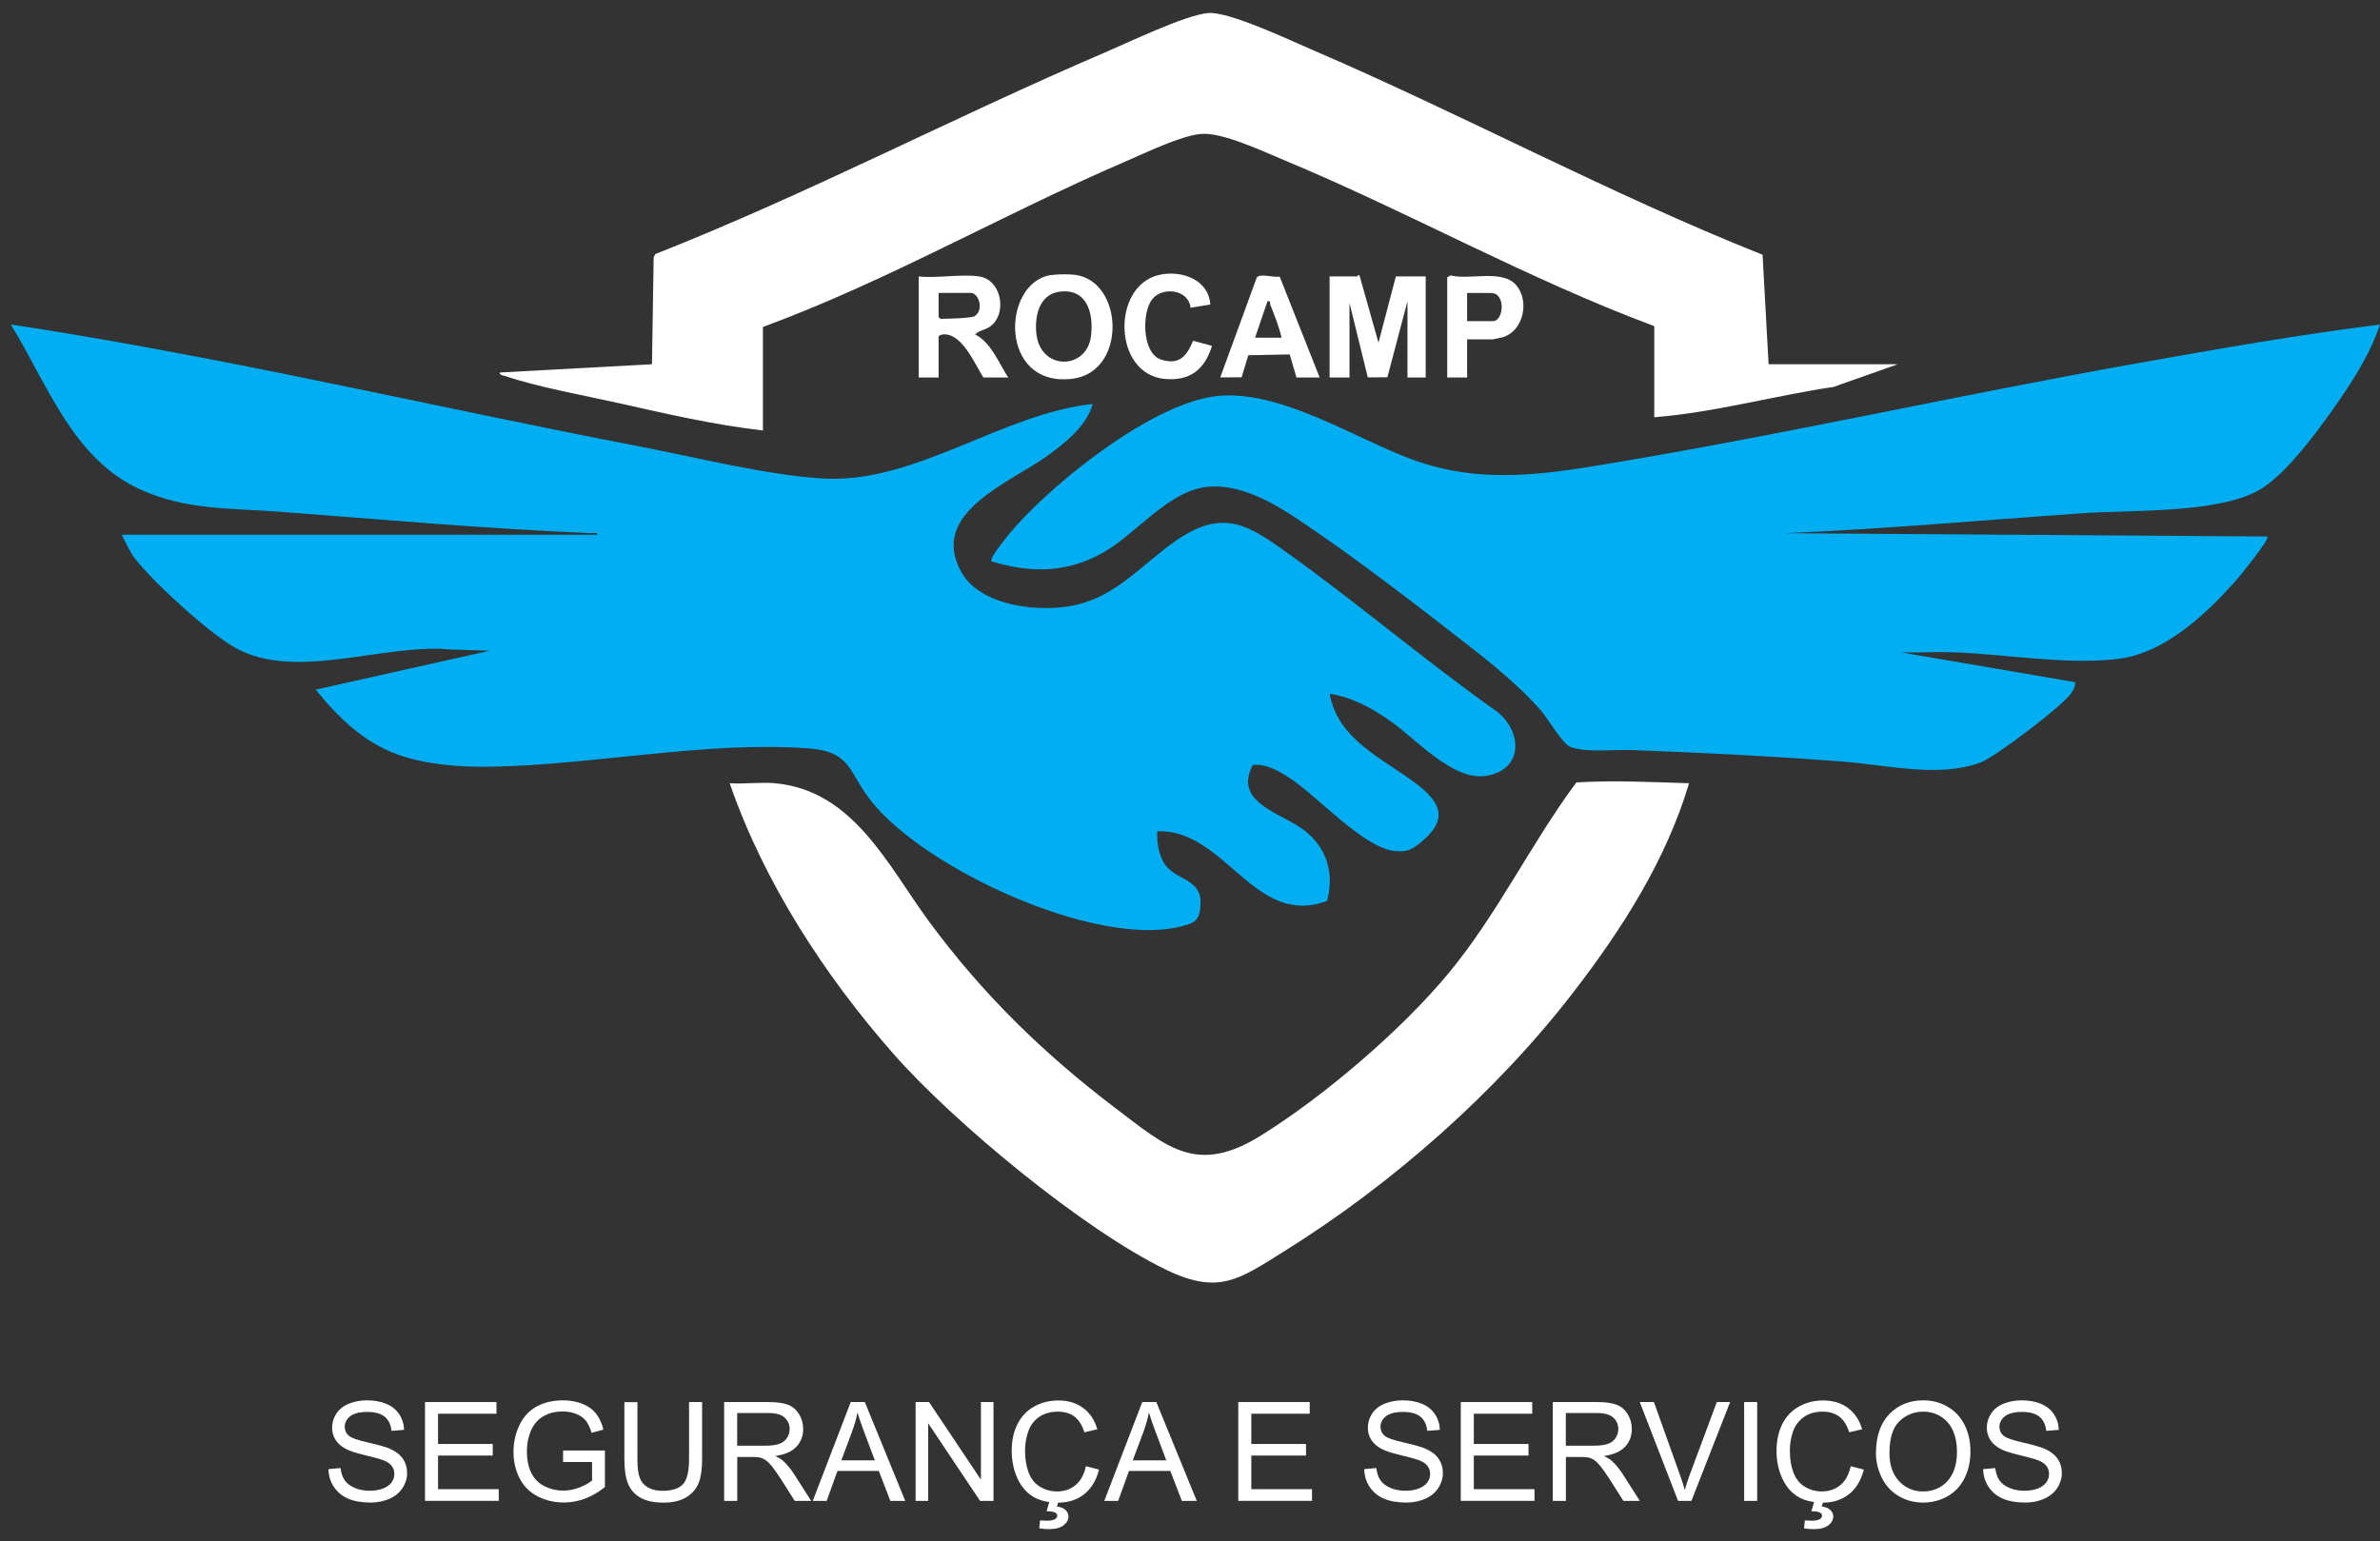 <svg xmlns="http://www.w3.org/2000/svg" width="176" height="114" viewBox="0 0 176 114" fill="none"><rect x="0" y="0" width="176" height="114" fill="#333333" stroke="none"/><path d="M44.171 39.558C44.197 39.344 43.895 39.441 43.742 39.436C36.008 39.114 28.3 38.43 20.581 37.843C17.008 37.573 13.807 37.741 10.433 36.23C5.379 33.968 3.51 28.399 0.8 23.999C16.426 26.372 31.817 30.043 47.331 33.029C51.491 33.831 56.755 35.153 60.895 35.393C67.684 35.786 74.121 30.584 80.804 29.88C80.39 31.452 78.813 32.723 77.537 33.657C74.77 35.679 68.598 37.915 71.104 42.335C72.549 44.883 76.985 45.332 79.558 44.745C82.672 44.035 84.54 41.641 87.016 39.952C90.539 37.542 92.407 38.885 95.424 41.054C100.621 44.791 105.522 48.977 110.759 52.673C112.633 54.24 112.607 56.986 109.851 57.39C107.431 57.747 104.705 54.659 102.847 53.352C101.489 52.402 99.998 51.555 98.329 51.315C98.957 54.842 102.494 56.185 104.935 58.125C106.828 59.631 106.905 60.856 104.945 62.403C104.373 62.852 104.041 62.995 103.286 62.959C100.897 62.847 97.354 58.768 95.205 57.436C94.439 56.961 93.586 56.481 92.647 56.578C91.146 59.406 94.822 60.131 96.476 61.433C98.13 62.735 98.676 64.572 98.14 66.63C92.764 68.672 90.62 61.3 85.582 61.484C85.541 62.265 85.669 63.179 86.092 63.853C86.909 65.144 88.834 64.94 88.778 66.813C88.737 68.11 88.39 68.268 87.2 68.554C80.891 70.05 68.343 64.24 64.391 59.212C62.763 57.14 62.972 55.588 59.797 55.353C52.313 54.791 43.844 56.583 36.274 56.711C34.058 56.747 31.526 56.563 29.438 55.818C26.891 54.909 25.012 53.061 23.343 51.009L36.202 48.13L33.328 48.038C28.387 47.568 21.929 50.391 17.457 47.946C15.497 46.874 11.377 43.106 9.989 41.325C9.57 40.784 9.32 40.151 9.003 39.553H44.166L44.171 39.558Z" fill="#01AEF2"></path><path d="M56.423 31.84C52.824 31.431 49.291 30.61 45.764 29.818C43.201 29.247 39.765 28.634 37.356 27.812C37.198 27.756 36.983 27.776 36.942 27.552L48.214 26.939L48.337 19.037L48.459 18.792C59.761 14.335 70.538 8.664 81.702 3.885C83.484 3.125 87.598 1.134 89.319 0.965C90.825 0.817 95.327 2.946 96.935 3.64C108.176 8.465 118.968 14.315 130.342 18.843L130.786 26.939H140.342L135.589 28.619C131.158 29.272 126.799 30.508 122.332 30.86V24.121C112.954 20.635 104.194 15.688 94.97 11.849C93.418 11.206 90.401 9.771 88.818 9.904C87.338 10.027 84.622 11.344 83.167 11.972C74.167 15.841 65.632 20.793 56.418 24.183V31.84H56.423Z" fill="white"></path><path d="M57.341 57.936C63.115 58.472 65.672 64.037 68.695 68.146C72.646 73.516 77.159 77.917 82.463 81.944C86.368 84.915 88.537 86.932 93.29 83.961C97.946 81.051 103.648 76.186 107.14 71.959C110.754 67.59 113.199 62.408 116.573 57.87C119.356 57.701 122.138 57.849 124.905 57.931C123.21 63.623 119.963 68.692 116.379 73.353C110.667 80.775 102.959 87.565 95 92.527C91.651 94.615 90.156 95.799 86.266 93.931C80.15 90.99 70.532 83.027 66.03 77.901C60.956 72.118 56.474 65.221 53.962 57.931C55.049 58.002 56.259 57.834 57.331 57.931L57.341 57.936Z" fill="white"></path><path d="M100.345 20.446C100.345 20.446 100.447 20.308 100.534 20.369L101.938 25.346L103.224 20.446H105.43V27.919H104.082V22.284L102.597 27.904L101.147 27.914L99.794 22.406V27.919H98.324V20.446C98.998 20.446 99.671 20.446 100.345 20.446Z" fill="white"></path><path d="M72.411 20.446C73.963 20.675 74.448 22.876 73.458 23.943C73.009 24.428 72.534 24.341 72.105 24.734C73.31 25.346 73.841 26.832 74.555 27.919H72.718C72.09 26.934 71.181 24.724 69.833 24.729C69.695 24.729 69.41 24.79 69.41 24.918V27.919H67.939V20.446C69.318 20.594 71.084 20.252 72.411 20.446ZM69.41 21.671V23.448C69.501 23.57 69.517 23.58 69.66 23.58C70.089 23.58 71.809 23.534 72.054 23.391C72.794 22.952 72.381 21.666 71.799 21.666H69.41V21.671Z" fill="white"></path><path d="M77.71 20.349C78.169 20.277 79.047 20.267 79.507 20.328C83.116 20.803 83.356 27.557 79.257 28.021C73.851 28.639 74.055 20.921 77.705 20.344L77.71 20.349ZM78.323 21.579C76.842 21.793 76.5 23.407 76.638 24.673C76.934 27.434 80.334 27.368 80.671 24.907C80.901 23.213 80.405 21.283 78.323 21.579Z" fill="white"></path><path d="M95.873 27.919L95.373 26.214L92.31 26.276L91.82 27.904L90.237 27.914L92.933 20.538C93.152 20.191 94.214 20.548 94.633 20.461L97.588 27.919H95.873ZM92.81 24.979H94.77C94.587 24.162 94.25 23.33 93.944 22.554C93.882 22.401 94 22.227 93.729 22.284L92.81 24.979Z" fill="white"></path><path d="M108.493 25.101V27.919H107.022V20.507L107.273 20.374C108.661 20.721 111.081 19.91 112.102 21.069C113.123 22.227 112.684 24.412 111.193 24.923C111.106 24.953 110.438 25.101 110.392 25.101H108.493ZM108.493 23.754H110.392C111.214 23.754 111.367 21.671 110.269 21.671H108.493V23.754Z" fill="white"></path><path d="M89.502 22.523L88.037 22.763C87.915 21.416 85.985 21.166 85.209 22.125C84.433 23.085 84.433 26.128 85.858 26.592C87.2 27.031 87.762 26.337 88.231 25.203L89.625 25.581C89.104 27.312 88.002 28.2 86.133 28.026C82.31 27.679 82.177 21.186 85.674 20.344C87.302 19.951 89.37 20.635 89.502 22.518V22.523Z" fill="white"></path><path d="M24.272 108.663L25.186 108.582C25.227 108.949 25.329 109.245 25.487 109.48C25.645 109.715 25.89 109.904 26.222 110.047C26.554 110.19 26.927 110.261 27.345 110.261C27.713 110.261 28.039 110.205 28.32 110.098C28.601 109.991 28.815 109.838 28.953 109.649C29.091 109.46 29.163 109.25 29.163 109.021C29.163 108.791 29.096 108.592 28.963 108.418C28.831 108.245 28.611 108.102 28.305 107.99C28.111 107.913 27.677 107.796 27.003 107.632C26.329 107.469 25.86 107.321 25.594 107.178C25.247 106.994 24.987 106.77 24.813 106.499C24.64 106.228 24.558 105.927 24.558 105.59C24.558 105.223 24.665 104.876 24.874 104.554C25.084 104.232 25.39 103.987 25.793 103.824C26.197 103.661 26.641 103.574 27.136 103.574C27.677 103.574 28.157 103.661 28.57 103.834C28.984 104.008 29.3 104.263 29.525 104.605C29.75 104.947 29.867 105.33 29.882 105.759L28.953 105.83C28.902 105.366 28.734 105.019 28.448 104.784C28.162 104.549 27.733 104.431 27.172 104.431C26.61 104.431 26.161 104.539 25.895 104.753C25.63 104.967 25.492 105.228 25.492 105.529C25.492 105.789 25.589 106.009 25.778 106.177C25.962 106.346 26.452 106.519 27.238 106.698C28.024 106.877 28.565 107.03 28.856 107.163C29.28 107.357 29.596 107.607 29.801 107.908C30.005 108.209 30.107 108.556 30.107 108.949C30.107 109.342 29.995 109.705 29.775 110.047C29.555 110.389 29.234 110.659 28.815 110.848C28.397 111.037 27.927 111.134 27.406 111.134C26.743 111.134 26.191 111.037 25.742 110.843C25.293 110.649 24.946 110.358 24.691 109.975C24.435 109.593 24.303 109.148 24.287 108.663H24.272Z" fill="white"></path><path d="M31.429 111.012V103.701H36.713V104.564H32.394V106.8H36.437V107.658H32.394V110.144H36.881V111.007H31.429V111.012Z" fill="white"></path><path d="M41.639 108.143V107.285H44.733V109.991C44.258 110.368 43.768 110.654 43.262 110.843C42.757 111.032 42.236 111.129 41.705 111.129C40.986 111.129 40.337 110.976 39.75 110.67C39.163 110.363 38.719 109.919 38.423 109.337C38.127 108.755 37.974 108.107 37.974 107.387C37.974 106.667 38.122 106.014 38.418 105.396C38.714 104.779 39.143 104.324 39.699 104.023C40.255 103.722 40.899 103.574 41.629 103.574C42.16 103.574 42.634 103.661 43.063 103.829C43.492 103.998 43.824 104.237 44.069 104.544C44.314 104.85 44.498 105.248 44.62 105.738L43.747 105.978C43.64 105.606 43.502 105.315 43.339 105.1C43.175 104.886 42.946 104.717 42.639 104.59C42.333 104.462 42.001 104.396 41.634 104.396C41.19 104.396 40.812 104.462 40.485 104.6C40.158 104.738 39.903 104.911 39.704 105.131C39.505 105.35 39.352 105.59 39.245 105.856C39.061 106.31 38.964 106.8 38.964 107.326C38.964 107.979 39.076 108.52 39.301 108.96C39.526 109.399 39.852 109.725 40.281 109.935C40.71 110.144 41.164 110.251 41.649 110.251C42.068 110.251 42.476 110.169 42.874 110.011C43.273 109.853 43.574 109.679 43.783 109.496V108.133H41.634L41.639 108.143Z" fill="white"></path><path d="M50.955 103.701H51.92V107.923C51.92 108.658 51.838 109.24 51.67 109.674C51.501 110.108 51.205 110.46 50.771 110.731C50.337 111.001 49.771 111.139 49.066 111.139C48.362 111.139 47.821 111.022 47.387 110.787C46.953 110.552 46.642 110.21 46.453 109.761C46.264 109.312 46.172 108.704 46.172 107.928V103.707H47.137V107.923C47.137 108.556 47.198 109.026 47.315 109.327C47.433 109.628 47.637 109.858 47.923 110.021C48.209 110.185 48.561 110.266 48.98 110.266C49.689 110.266 50.2 110.103 50.501 109.781C50.802 109.46 50.955 108.837 50.955 107.923V103.707V103.701Z" fill="white"></path><path d="M53.549 111.012V103.701H56.79C57.444 103.701 57.939 103.768 58.276 103.901C58.613 104.033 58.883 104.263 59.088 104.595C59.292 104.927 59.394 105.294 59.394 105.697C59.394 106.218 59.225 106.652 58.889 107.009C58.552 107.367 58.036 107.591 57.332 107.688C57.587 107.811 57.781 107.933 57.913 108.051C58.194 108.311 58.465 108.633 58.715 109.021L59.986 111.012H58.771L57.806 109.49C57.526 109.051 57.291 108.714 57.107 108.485C56.923 108.255 56.76 108.092 56.617 107.995C56.474 107.898 56.326 107.836 56.178 107.801C56.071 107.775 55.887 107.765 55.642 107.765H54.519V111.012H53.554H53.549ZM54.519 106.928H56.596C57.041 106.928 57.383 106.882 57.633 106.79C57.883 106.698 58.072 106.55 58.199 106.351C58.327 106.152 58.393 105.932 58.393 105.697C58.393 105.35 58.266 105.07 58.016 104.845C57.766 104.62 57.367 104.513 56.826 104.513H54.514V106.933L54.519 106.928Z" fill="white"></path><path d="M60.103 111.012L62.911 103.701H63.953L66.944 111.012H65.841L64.989 108.796H61.931L61.13 111.012H60.103ZM62.217 108.01H64.693L63.932 105.988C63.697 105.376 63.529 104.87 63.411 104.472C63.32 104.942 63.187 105.406 63.018 105.866L62.217 108.01Z" fill="white"></path><path d="M67.71 111.012V103.701H68.7L72.539 109.439V103.701H73.468V111.012H72.477L68.639 105.269V111.012H67.71Z" fill="white"></path><path d="M80.309 108.449L81.274 108.694C81.069 109.49 80.707 110.093 80.181 110.511C79.655 110.93 79.012 111.139 78.251 111.139C77.491 111.139 76.822 110.981 76.332 110.659C75.842 110.338 75.464 109.873 75.204 109.266C74.944 108.658 74.816 108.005 74.816 107.306C74.816 106.545 74.959 105.881 75.25 105.315C75.541 104.748 75.954 104.319 76.49 104.023C77.026 103.727 77.618 103.584 78.262 103.584C78.992 103.584 79.609 103.768 80.105 104.141C80.6 104.513 80.952 105.034 81.146 105.713L80.191 105.937C80.023 105.407 79.778 105.019 79.451 104.774C79.124 104.529 78.721 104.411 78.236 104.411C77.675 104.411 77.205 104.544 76.827 104.814C76.45 105.085 76.184 105.447 76.031 105.897C75.878 106.346 75.801 106.816 75.801 107.3C75.801 107.923 75.893 108.464 76.072 108.929C76.25 109.393 76.536 109.741 76.919 109.97C77.302 110.2 77.716 110.312 78.16 110.312C78.701 110.312 79.16 110.154 79.538 109.843C79.916 109.531 80.166 109.067 80.299 108.454L80.309 108.449ZM77.394 111.777L77.654 110.894H78.323L78.16 111.425C78.44 111.461 78.655 111.548 78.798 111.686C78.941 111.823 79.012 111.982 79.012 112.155C79.012 112.405 78.895 112.625 78.655 112.814C78.415 113.003 78.052 113.1 77.573 113.1C77.302 113.1 77.062 113.079 76.853 113.038L76.909 112.456C77.123 112.472 77.276 112.477 77.379 112.477C77.69 112.477 77.909 112.436 78.037 112.349C78.134 112.283 78.18 112.201 78.18 112.104C78.18 112.043 78.16 111.992 78.124 111.946C78.088 111.9 78.017 111.859 77.909 111.829C77.802 111.798 77.634 111.777 77.394 111.772V111.777Z" fill="white"></path><path d="M81.661 111.012L84.469 103.701H85.51L88.502 111.012H87.399L86.546 108.796H83.489L82.687 111.012H81.661ZM83.769 108.01H86.245L85.485 105.988C85.25 105.376 85.081 104.87 84.964 104.472C84.872 104.942 84.739 105.406 84.571 105.866L83.769 108.01Z" fill="white"></path><path d="M91.57 111.012V103.701H96.853V104.564H92.535V106.8H96.578V107.658H92.535V110.144H97.022V111.007H91.57V111.012Z" fill="white"></path><path d="M100.866 108.663L101.78 108.582C101.821 108.949 101.923 109.245 102.081 109.48C102.239 109.715 102.484 109.904 102.816 110.047C103.148 110.19 103.521 110.261 103.939 110.261C104.307 110.261 104.634 110.205 104.914 110.098C105.195 109.991 105.404 109.838 105.547 109.649C105.69 109.46 105.757 109.25 105.757 109.021C105.757 108.791 105.69 108.592 105.558 108.418C105.425 108.245 105.205 108.102 104.899 107.99C104.705 107.913 104.271 107.796 103.597 107.632C102.923 107.469 102.454 107.321 102.188 107.178C101.841 106.994 101.581 106.77 101.407 106.499C101.234 106.228 101.152 105.927 101.152 105.59C101.152 105.223 101.259 104.876 101.469 104.554C101.678 104.232 101.984 103.987 102.387 103.824C102.791 103.661 103.235 103.574 103.73 103.574C104.271 103.574 104.751 103.661 105.165 103.834C105.578 104.008 105.895 104.263 106.119 104.605C106.344 104.947 106.461 105.33 106.476 105.759L105.547 105.83C105.496 105.366 105.328 105.019 105.042 104.784C104.756 104.549 104.332 104.431 103.766 104.431C103.199 104.431 102.755 104.539 102.49 104.753C102.224 104.967 102.086 105.228 102.086 105.529C102.086 105.789 102.183 106.009 102.372 106.177C102.556 106.346 103.046 106.519 103.832 106.698C104.618 106.877 105.159 107.03 105.45 107.163C105.874 107.357 106.191 107.607 106.395 107.908C106.599 108.209 106.701 108.556 106.701 108.949C106.701 109.342 106.589 109.705 106.369 110.047C106.15 110.389 105.828 110.659 105.41 110.848C104.991 111.037 104.521 111.134 104.001 111.134C103.337 111.134 102.786 111.037 102.336 110.843C101.887 110.649 101.54 110.358 101.285 109.975C101.03 109.593 100.897 109.148 100.882 108.663H100.866Z" fill="white"></path><path d="M108.023 111.012V103.701H113.307V104.564H108.988V106.8H113.031V107.658H108.988V110.144H113.475V111.007H108.023V111.012Z" fill="white"></path><path d="M114.828 111.012V103.701H118.07C118.723 103.701 119.218 103.768 119.555 103.901C119.892 104.033 120.163 104.263 120.367 104.595C120.571 104.927 120.673 105.294 120.673 105.697C120.673 106.218 120.505 106.652 120.168 107.009C119.831 107.367 119.315 107.591 118.611 107.688C118.866 107.811 119.06 107.933 119.193 108.051C119.474 108.311 119.744 108.633 119.994 109.021L121.265 111.012H120.05L119.086 109.49C118.805 109.051 118.57 108.714 118.386 108.485C118.202 108.255 118.039 108.092 117.896 107.995C117.753 107.898 117.605 107.836 117.457 107.801C117.35 107.775 117.166 107.765 116.921 107.765H115.798V111.012H114.833H114.828ZM115.798 106.928H117.876C118.32 106.928 118.662 106.882 118.912 106.79C119.162 106.698 119.351 106.55 119.479 106.351C119.606 106.152 119.673 105.932 119.673 105.697C119.673 105.35 119.545 105.07 119.295 104.845C119.045 104.62 118.647 104.513 118.105 104.513H115.793V106.933L115.798 106.928Z" fill="white"></path><path d="M124.093 111.012L121.26 103.701H122.306L124.205 109.011C124.358 109.434 124.486 109.832 124.588 110.205C124.7 109.807 124.833 109.409 124.981 109.011L126.957 103.701H127.942L125.078 111.012H124.088H124.093Z" fill="white"></path><path d="M128.979 111.012V103.701H129.943V111.012H128.979Z" fill="white"></path><path d="M136.865 108.449L137.83 108.694C137.626 109.49 137.264 110.093 136.738 110.511C136.212 110.93 135.569 111.139 134.808 111.139C134.048 111.139 133.379 110.981 132.889 110.659C132.399 110.338 132.021 109.873 131.761 109.266C131.5 108.658 131.373 108.005 131.373 107.306C131.373 106.545 131.521 105.881 131.806 105.315C132.092 104.748 132.511 104.319 133.047 104.023C133.583 103.727 134.175 103.584 134.818 103.584C135.548 103.584 136.166 103.768 136.661 104.141C137.156 104.513 137.509 105.034 137.703 105.713L136.748 105.937C136.58 105.407 136.335 105.019 136.008 104.774C135.681 104.529 135.278 104.411 134.793 104.411C134.231 104.411 133.762 104.544 133.384 104.814C133.006 105.085 132.741 105.447 132.588 105.897C132.434 106.346 132.358 106.816 132.358 107.3C132.358 107.923 132.45 108.464 132.628 108.929C132.807 109.393 133.093 109.741 133.476 109.97C133.859 110.2 134.272 110.312 134.716 110.312C135.257 110.312 135.717 110.154 136.095 109.843C136.472 109.531 136.722 109.067 136.855 108.454L136.865 108.449ZM133.951 111.777L134.211 110.894H134.88L134.716 111.425C134.997 111.461 135.211 111.548 135.354 111.686C135.497 111.823 135.569 111.982 135.569 112.155C135.569 112.405 135.451 112.625 135.211 112.814C134.972 113.003 134.614 113.1 134.129 113.1C133.859 113.1 133.619 113.079 133.409 113.038L133.466 112.456C133.68 112.472 133.833 112.477 133.935 112.477C134.247 112.477 134.466 112.436 134.594 112.349C134.691 112.283 134.737 112.201 134.737 112.104C134.737 112.043 134.716 111.992 134.681 111.946C134.645 111.9 134.573 111.859 134.466 111.829C134.359 111.798 134.19 111.777 133.951 111.772V111.777Z" fill="white"></path><path d="M138.729 107.454C138.729 106.239 139.056 105.289 139.704 104.605C140.353 103.921 141.195 103.574 142.226 103.574C142.9 103.574 143.507 103.737 144.049 104.059C144.59 104.38 145.003 104.83 145.289 105.407C145.575 105.983 145.713 106.637 145.713 107.367C145.713 108.097 145.565 108.771 145.263 109.358C144.962 109.945 144.539 110.384 143.992 110.685C143.446 110.986 142.854 111.134 142.216 111.134C141.527 111.134 140.914 110.966 140.373 110.634C139.832 110.302 139.418 109.848 139.143 109.271C138.867 108.694 138.724 108.087 138.724 107.448L138.729 107.454ZM139.725 107.469C139.725 108.352 139.96 109.041 140.434 109.552C140.909 110.062 141.501 110.312 142.216 110.312C142.931 110.312 143.543 110.057 144.013 109.547C144.482 109.036 144.717 108.311 144.717 107.367C144.717 106.77 144.615 106.254 144.416 105.81C144.217 105.366 143.921 105.024 143.533 104.779C143.145 104.534 142.711 104.411 142.231 104.411C141.547 104.411 140.955 104.646 140.465 105.116C139.975 105.585 139.725 106.371 139.725 107.469Z" fill="white"></path><path d="M146.637 108.663L147.55 108.582C147.591 108.949 147.693 109.245 147.852 109.48C148.01 109.715 148.255 109.904 148.587 110.047C148.919 110.19 149.291 110.261 149.71 110.261C150.077 110.261 150.404 110.205 150.685 110.098C150.966 109.991 151.175 109.838 151.318 109.649C151.461 109.46 151.527 109.25 151.527 109.021C151.527 108.791 151.461 108.592 151.328 108.418C151.195 108.245 150.976 108.102 150.67 107.99C150.476 107.913 150.042 107.796 149.368 107.632C148.694 107.469 148.224 107.321 147.959 107.178C147.612 106.994 147.351 106.77 147.178 106.499C147.004 106.228 146.923 105.927 146.923 105.59C146.923 105.223 147.03 104.876 147.239 104.554C147.448 104.232 147.755 103.987 148.158 103.824C148.561 103.661 149.005 103.574 149.501 103.574C150.042 103.574 150.522 103.661 150.935 103.834C151.349 104.008 151.665 104.263 151.89 104.605C152.114 104.947 152.232 105.33 152.247 105.759L151.318 105.83C151.267 105.366 151.098 105.019 150.813 104.784C150.527 104.549 150.103 104.431 149.536 104.431C148.97 104.431 148.526 104.539 148.26 104.753C147.995 104.967 147.857 105.228 147.857 105.529C147.857 105.789 147.954 106.009 148.143 106.177C148.326 106.346 148.817 106.519 149.603 106.698C150.389 106.877 150.93 107.03 151.221 107.163C151.645 107.357 151.961 107.607 152.165 107.908C152.37 108.209 152.472 108.556 152.472 108.949C152.472 109.342 152.359 109.705 152.14 110.047C151.92 110.389 151.599 110.659 151.18 110.848C150.761 111.037 150.292 111.134 149.771 111.134C149.107 111.134 148.556 111.037 148.107 110.843C147.658 110.649 147.311 110.358 147.055 109.975C146.8 109.593 146.667 109.148 146.652 108.663H146.637Z" fill="white"></path><path d="M176 23.999C175.249 26.28 173.815 28.455 172.426 30.405C171.145 32.207 168.919 35.209 167.02 36.271C163.942 37.991 157.53 37.71 153.89 37.966C146.606 38.476 139.321 39.13 132.021 39.436L167.674 39.681C167.873 39.855 165.703 42.529 165.463 42.8C163.217 45.363 160.098 48.339 156.581 48.742C152.747 49.186 148.341 48.385 144.457 48.247C143.17 48.201 141.874 48.288 140.592 48.252L153.457 50.457C153.477 50.769 153.309 51.06 153.14 51.305C152.517 52.218 147.54 55.991 146.468 56.394C143.395 57.548 139.561 56.583 136.36 56.338C131.102 55.935 125.814 55.664 120.561 55.475C119.315 55.429 117.242 55.685 116.135 55.246C115.542 55.011 114.476 53.158 113.94 52.54C112.495 50.876 110.463 49.196 108.717 47.839C104.792 44.776 100.085 41.141 95.975 38.405C94.071 37.134 91.677 35.781 89.308 36.005C86.45 36.276 84.05 39.446 81.641 40.835C78.956 42.381 76.245 42.412 73.32 41.519C73.121 41.248 74.877 39.191 75.153 38.885C78.261 35.423 85.357 29.757 90.059 29.287C94.689 28.823 100.197 32.427 104.439 33.989C109.672 35.913 114.573 35.035 119.897 34.137C132.659 31.978 145.33 29.129 158.076 26.863C164.029 25.806 169.986 24.749 175.984 24.009L176 23.999Z" fill="#01AEF2"></path></svg>